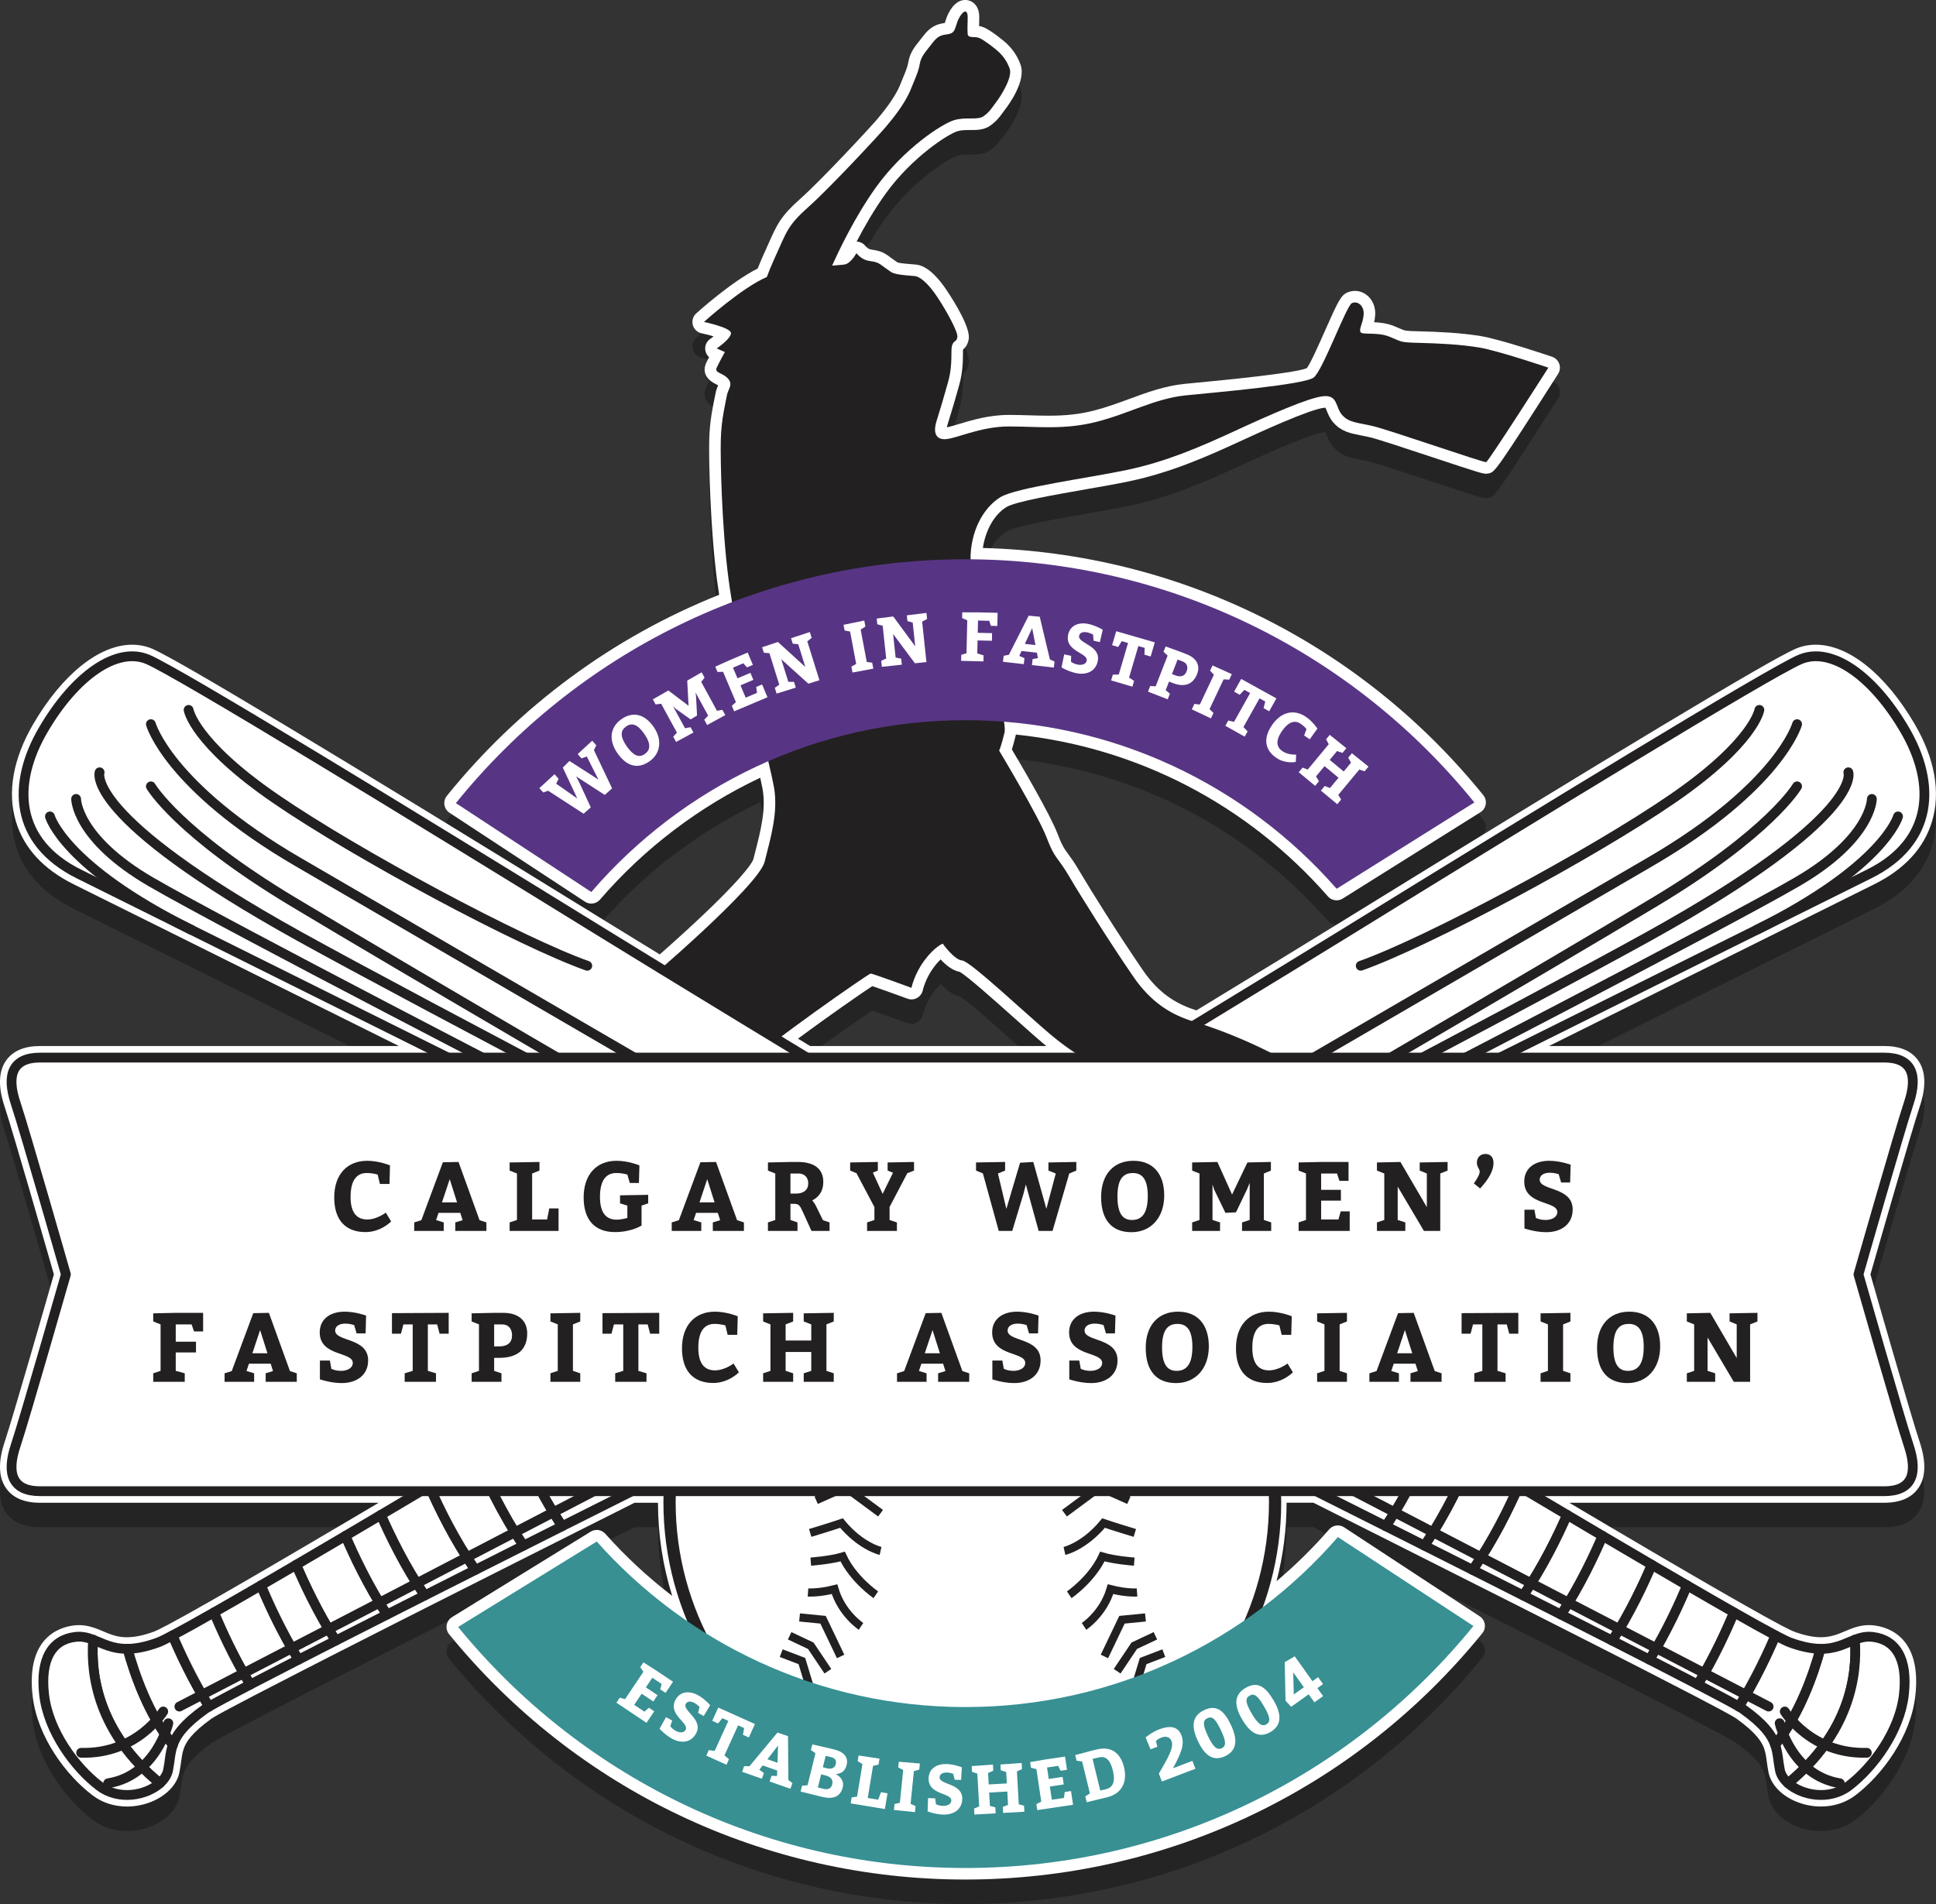 <?xml version="1.0" encoding="utf-8"?>
<!-- Generator: Adobe Illustrator 16.0.0, SVG Export Plug-In . SVG Version: 6.00 Build 0)  -->
<!DOCTYPE svg PUBLIC "-//W3C//DTD SVG 1.1//EN" "http://www.w3.org/Graphics/SVG/1.1/DTD/svg11.dtd">
<svg version="1.1" xmlns="http://www.w3.org/2000/svg" xmlns:xlink="http://www.w3.org/1999/xlink" x="0px" y="0px"
	 width="237.35px" height="233.458px" viewBox="0 0 237.35 233.458" enable-background="new 0 0 237.35 233.458"
	 xml:space="preserve">
<rect x="0" y="0" width="237.35" height="233.458" fill="#333333" stroke="none"/>
<g id="_x3C_Í_xBC__xB2_ã_x3E_">
	<path opacity="0.3" d="M118.354,233.458c-24.628,0-47.696-10.961-63.291-30.073c-0.258-0.317-0.367-0.729-0.299-1.132
		c0.068-0.403,0.306-0.757,0.654-0.971l16.997-10.477c0.23-0.143,0.488-0.211,0.743-0.211c0.394,0,0.782,0.163,1.059,0.475
		c2.479,2.784,5.223,5.333,8.195,7.612c-1.154-3.684-1.739-7.508-1.745-11.422h-2.874l-14.542,7.314l-10.546,5.321l-4.621,2.341
		c-2.238,1.134-4.34,2.203-6.291,3.196c-1.622,0.827-3.139,1.602-4.544,2.322c-2.288,1.172-4.273,2.195-5.923,3.056
		c-2.526,1.314-4.201,2.211-4.981,2.664c-0.172,0.101-0.3,0.176-0.37,0.225c-2.532,1.81-3.171,2.932-3.444,3.708
		c-0.18,0.51-0.251,1.035-0.333,1.643c-0.055,0.408-0.113,0.827-0.202,1.271c-0.171,0.865-0.674,1.692-1.453,2.389
		c-1.257,1.126-3.118,1.798-4.977,1.798c-1.573,0-3.03-0.474-4.213-1.369c-3.252-2.461-6.787-7.185-7.354-12.188
		c-0.813-7.174,3.278-8.439,5.075-8.65c0.21-0.025,0.413-0.036,0.611-0.036c0.908,0,1.673,0.247,2.238,0.463
		c0.241,0.093,0.479,0.193,0.724,0.297c0.881,0.374,1.714,0.728,2.909,0.728c1.028-0.012,2.103-0.242,3.36-0.707
		c0.107-0.04,0.475-0.194,1.58-0.777c1.17-0.618,2.864-1.559,5.035-2.794c1.665-0.948,3.599-2.062,5.755-3.314
		c1.35-0.784,2.79-1.624,4.312-2.516c1.891-1.108,3.91-2.295,6.037-3.55c0,0,4.64-2.744,4.792-2.834H4.914
		c-1.915,0-3.309-0.586-4.143-1.743c-0.955-1.325-1.023-3.245-0.202-5.705c1.046-3.143,5.292-17.951,6.036-20.553
		c-0.745-2.602-4.99-17.41-6.037-20.553c-0.821-2.46-0.753-4.38,0.202-5.705c0.833-1.157,2.228-1.743,4.143-1.743h43.993
		c-10.315-5.136-19.271-9.592-26.087-12.979c0-0.001-12.622-6.274-13.766-6.842c-3.739-1.854-6.13-4.453-7.108-7.724
		c-1.073-3.589-0.333-7.722,2.139-11.95c3.558-6.082,8.085-9.712,12.112-9.712c0.868,0,1.702,0.168,2.479,0.5
		c3.098,1.32,21.96,12.659,56.063,33.702c1.627,1.005,3.699,2.275,6.146,3.772c8.608-7.584,11.278-10.921,11.485-11.702l0.239-0.941
		c0.656-2.561,1.334-5.209,0.868-7.704c-0.068-0.363-0.159-0.803-0.273-1.317c-7.486,3.536-14.249,8.674-19.638,14.937
		c-0.278,0.323-0.674,0.492-1.075,0.492c-0.268,0-0.538-0.075-0.777-0.232l-16.603-10.9c-0.334-0.22-0.561-0.57-0.623-0.966
		c-0.062-0.395,0.046-0.798,0.297-1.109c8.844-10.96,20.367-19.466,33.382-24.653c-0.099-0.627-0.189-1.241-0.265-1.829
		c-0.806-6.188-1.019-14.396-0.95-17.218c0.053-2.167,0.445-4.054,0.656-5.068c0.049-0.237,0.089-0.428,0.113-0.568
		c0.066-0.399,0.209-0.731,0.313-0.974c0.003-0.008,0.007-0.016,0.01-0.023c-0.095-0.062-0.207-0.118-0.329-0.178
		c-1.716-0.851-1.362-2.094-1.13-2.589c0.093-0.2,0.216-0.444,0.344-0.692c-0.265-0.235-0.437-0.566-0.471-0.93
		c-0.048-0.514,0.188-1.013,0.614-1.303c0.137-0.094,0.281-0.201,0.42-0.311c-0.45-0.139-0.979-0.277-1.474-0.38
		c-0.522-0.108-0.939-0.501-1.08-1.016s0.021-1.064,0.417-1.423c0.185-0.167,4.343-3.917,7.537-5.5
		c0.235-0.602,0.476-1.17,0.729-1.726c0.222-0.486,0.413-0.916,0.584-1.304c1.061-2.394,1.499-3.385,3.972-5.583
		c2.534-2.252,8.52-8.691,9.356-9.686c0.586-0.698,2.145-2.553,2.813-4.204l0.364-0.893c0.412-0.999,0.536-1.301,0.66-1.961
		c0.212-1.13,0.715-1.762,1.352-2.561c0.154-0.193,0.326-0.409,0.517-0.66c0.916-1.208,1.817-1.422,2.59-1.528
		c0.002,0,0.004,0,0.006,0c0.013-0.044,0.025-0.089,0.04-0.136c0.118-0.379,0.28-0.897,0.63-1.448c0.196-0.307,0.79-1.24,1.83-1.24
		c0.803,0,1.682,0.615,1.716,1.965c0.007,0.27-0.001,0.597-0.01,0.934c-0.003,0.095-0.005,0.194-0.008,0.292
		c0.19,0.032,0.395,0.085,0.602,0.174c0.819,0.352,2.431,1.621,2.86,2.051c0.521,0.52,1.176,1.277,1.624,2.522
		c0.707,1.964-1.44,4.9-1.878,5.469c-0.138,0.179-0.249,0.332-0.349,0.469c-0.38,0.52-0.68,0.93-1.424,1.488
		c-0.774,0.581-1.703,0.581-2.382,0.581l-0.238,0c-0.504,0-0.994,0.011-1.459,0.147c-1.149,0.335-5.599,3.197-8.809,7.655
		c-1.395,1.937-2.618,4.072-3.561,5.88c0.425,0.008,0.828,0.207,1.092,0.547c0.064,0.079,0.279,0.29,0.47,0.367
		c0.104,0.042,0.263,0.067,0.448,0.096c0.452,0.073,1.072,0.172,1.713,0.621c0.288,0.202,0.475,0.34,0.644,0.465
		c0.189,0.14,0.353,0.261,0.643,0.455c0.259,0.106,1.432,0.198,1.817,0.228c0.201,0.016,0.371,0.029,0.49,0.042
		c1.454,0.162,2.82,1.787,3.711,3.123c1.127,1.69,2.978,4.727,2.71,6.064c-0.131,0.654-0.42,1.009-0.694,1.239
		c-0.003,0.123-0.005,0.376-0.007,0.59c-0.006,0.857-0.016,2.153-0.448,3.71c-0.621,2.238-1.125,3.879-1.45,4.918
		c-0.036,0.117-0.062,0.219-0.077,0.305c0.396-0.074,0.954-0.244,1.463-0.397c1.565-0.474,3.71-1.123,6.137-1.123
		c0.851,0,1.682,0.024,2.507,0.049c0.788,0.023,1.57,0.046,2.361,0.046c2.159,0,3.808-0.184,5.514-0.614
		c1.521-0.385,2.973-0.919,4.375-1.435c2.149-0.792,4.371-1.609,6.79-1.851l1.614-0.157c3.281-0.316,11.913-1.147,13.371-1.77
		c0.427-0.518,1.572-3.106,2.263-4.667c1.589-3.591,1.932-4.258,2.681-4.599c0.304-0.138,0.624-0.208,0.953-0.208
		c0.653,0,1.271,0.272,1.737,0.768c0.532,0.565,0.799,1.342,0.749,2.188c-0.02,0.325-0.07,0.622-0.133,0.886
		c0.699,0.03,1.572,0.122,2.432,0.465c0.327,0.131,0.571,0.238,0.773,0.327c0.609,0.268,0.634,0.279,2.36,0.322
		c2.295,0.058,4.981,0.171,7.504,0.581c2.401,0.389,8.491,2.449,8.749,2.536c0.412,0.14,0.737,0.461,0.882,0.872
		s0.092,0.865-0.142,1.232c-7.623,11.952-7.762,11.992-8.43,12.183c-0.127,0.037-0.271,0.056-0.403,0.056
		c-0.396,0-0.687-0.068-6.609-2.033c-3.114-1.033-6.646-2.204-7.576-2.422c-0.436-0.102-0.822-0.178-1.169-0.246
		c-1.292-0.255-2.409-0.475-3.368-1.578c-0.438-0.503-0.655-1.059-0.814-1.465c-0.044-0.112-0.1-0.253-0.146-0.349
		c-0.016,0-0.105,0.001-0.132,0.003c-1.785,0.166-8.083,3.073-10.454,4.167c-4.061,1.875-8.445,3.793-13.468,4.85
		c-1.504,0.317-3.369,0.643-5.344,0.987c-3.639,0.636-8.62,1.506-9.711,2.169c-1.483,0.903-2.569,2.816-2.897,5.022
		c23.935,0.622,46.227,11.613,61.352,30.309c0.255,0.314,0.363,0.725,0.297,1.125c-0.067,0.399-0.302,0.752-0.646,0.967
		l-16.884,10.586c-0.232,0.146-0.493,0.216-0.752,0.216c-0.397,0-0.79-0.166-1.067-0.483c-9.886-11.289-23.419-18.296-38.249-19.842
		c-0.004,0.019-0.008,0.037-0.012,0.054c-0.192,0.807-0.355,1.377-0.482,1.773c1.144,1.924,4.712,7.997,5.596,10.334
		c0.551,1.458,0.842,1.854,1.323,2.512c0.333,0.454,0.747,1.019,1.323,2.001c1.384,2.36,4.856,7.901,7.78,12.165
		c1.775,2.59,3.759,4.09,6.603,4.981c7.581-4.617,13.659-8.333,17.392-10.636c34.103-21.042,52.966-32.381,56.063-33.702
		c0.777-0.332,1.611-0.5,2.479-0.5c4.026,0,8.555,3.631,12.112,9.712c2.473,4.228,3.213,8.361,2.14,11.95
		c-0.979,3.271-3.369,5.869-7.108,7.724c-2.163,1.073-17.943,8.914-39.853,19.821h41.101c1.914,0,3.308,0.586,4.142,1.743
		c0.955,1.325,1.023,3.244,0.203,5.705c-1.048,3.143-5.293,17.951-6.037,20.553c0.744,2.602,4.989,17.41,6.037,20.553
		c0.82,2.461,0.752,4.38-0.203,5.705c-0.834,1.157-2.228,1.743-4.142,1.743h-38.616l4.791,2.834c2.128,1.255,4.146,2.44,6.038,3.55
		c1.521,0.892,2.96,1.731,4.312,2.516c2.156,1.253,4.089,2.366,5.754,3.314c2.162,1.23,3.856,2.17,5.036,2.794
		c1.066,0.563,1.446,0.729,1.578,0.776c1.258,0.466,2.333,0.696,3.288,0.708c0.001,0,0.001,0,0.002,0c1.267,0,2.1-0.354,2.981-0.728
		c0.243-0.104,0.481-0.204,0.72-0.296c0.566-0.217,1.331-0.464,2.24-0.464c0.197,0,0.401,0.011,0.611,0.036
		c1.796,0.211,5.887,1.477,5.074,8.65c-0.566,5.003-4.101,9.726-7.353,12.188c-1.184,0.896-2.641,1.369-4.214,1.369
		c-1.858,0-3.719-0.672-4.978-1.799c-0.777-0.694-1.28-1.521-1.453-2.39c-0.089-0.442-0.146-0.86-0.201-1.267
		c-0.082-0.609-0.153-1.136-0.333-1.645c-0.273-0.777-0.913-1.901-3.45-3.713c-0.069-0.049-0.194-0.123-0.361-0.219
		c-0.782-0.455-2.458-1.352-4.982-2.666c-1.65-0.86-3.637-1.884-5.924-3.056c-1.406-0.721-2.922-1.495-4.545-2.322
		c-1.95-0.993-4.053-2.063-6.289-3.195l-4.623-2.342l-16.851-8.496l-8.236-4.14h-3.287c-0.005,3.269-0.418,6.489-1.232,9.621
		c2.324-1.964,4.482-4.088,6.444-6.347c0.278-0.32,0.673-0.487,1.071-0.487c0.268,0,0.538,0.075,0.776,0.232l16.615,10.906
		c0.336,0.22,0.562,0.571,0.623,0.968c0.062,0.396-0.048,0.8-0.301,1.11C166.142,222.454,143.04,233.458,118.354,233.458z
		 M128.276,131.258c-0.12-0.099-0.24-0.198-0.359-0.299c-0.995-0.838-2.316-2.019-3.716-3.268c-2.26-2.018-5.643-5.039-6.554-5.531
		c-0.863-0.151-1.685-0.823-2.331-1.523c-0.244,0.236-0.533,0.556-0.848,0.979c-1.028,1.388-1.33,2.78-1.333,2.794
		c-0.085,0.403-0.342,0.753-0.702,0.952c-0.214,0.119-0.453,0.18-0.692,0.18c-0.164,0-0.327-0.028-0.484-0.086
		c-1.634-0.602-3.449-1.255-4.314-1.545c-1.355,0.887-5.444,3.725-9.113,6.442l1.487,0.904H128.276z"/>
	<path fill="#FFFFFF" d="M118.354,230.458c-24.628,0-47.696-10.961-63.291-30.073c-0.258-0.317-0.367-0.729-0.299-1.132
		c0.068-0.403,0.306-0.757,0.654-0.971l16.997-10.477c0.23-0.143,0.488-0.211,0.743-0.211c0.394,0,0.782,0.163,1.059,0.475
		c2.479,2.784,5.223,5.333,8.195,7.612c-1.154-3.684-1.739-7.508-1.745-11.422h-2.874l-14.542,7.314l-10.546,5.321l-4.621,2.341
		c-2.238,1.134-4.34,2.203-6.291,3.196c-1.622,0.827-3.139,1.602-4.544,2.322c-2.288,1.172-4.273,2.195-5.923,3.056
		c-2.526,1.314-4.201,2.211-4.981,2.664c-0.172,0.101-0.3,0.176-0.37,0.225c-2.532,1.81-3.171,2.932-3.444,3.708
		c-0.18,0.51-0.251,1.035-0.333,1.643c-0.055,0.408-0.113,0.827-0.202,1.271c-0.171,0.865-0.674,1.692-1.453,2.389
		c-1.257,1.126-3.118,1.798-4.977,1.798c-1.573,0-3.03-0.474-4.213-1.369c-3.252-2.461-6.787-7.185-7.354-12.188
		c-0.813-7.174,3.278-8.439,5.075-8.65c0.21-0.025,0.413-0.036,0.611-0.036c0.908,0,1.673,0.247,2.238,0.463
		c0.241,0.093,0.479,0.193,0.724,0.297c0.881,0.374,1.714,0.728,2.909,0.728c1.028-0.012,2.103-0.242,3.36-0.707
		c0.107-0.04,0.475-0.194,1.58-0.777c1.17-0.618,2.864-1.559,5.035-2.794c1.665-0.948,3.599-2.062,5.755-3.314
		c1.35-0.784,2.79-1.624,4.312-2.516c1.891-1.108,3.91-2.295,6.037-3.55c0,0,4.64-2.744,4.792-2.834H4.914
		c-1.915,0-3.309-0.586-4.143-1.743c-0.955-1.325-1.023-3.245-0.202-5.705c1.046-3.143,5.292-17.951,6.036-20.553
		c-0.745-2.602-4.99-17.41-6.037-20.553c-0.821-2.46-0.753-4.38,0.202-5.705c0.833-1.157,2.228-1.743,4.143-1.743h43.993
		c-10.315-5.136-19.271-9.592-26.087-12.979c0-0.001-12.622-6.274-13.766-6.842c-3.739-1.854-6.13-4.453-7.108-7.724
		c-1.073-3.589-0.333-7.722,2.139-11.95c3.558-6.082,8.085-9.712,12.112-9.712c0.868,0,1.702,0.168,2.479,0.5
		c3.098,1.32,21.96,12.659,56.063,33.702c1.627,1.005,3.699,2.275,6.146,3.772c8.608-7.584,11.278-10.921,11.485-11.702l0.239-0.941
		c0.656-2.561,1.334-5.209,0.868-7.704c-0.068-0.363-0.159-0.804-0.273-1.317c-7.486,3.536-14.249,8.674-19.638,14.937
		c-0.278,0.323-0.674,0.492-1.075,0.492c-0.268,0-0.538-0.075-0.777-0.232l-16.603-10.9c-0.334-0.22-0.561-0.57-0.623-0.966
		c-0.062-0.395,0.046-0.798,0.297-1.109c8.844-10.96,20.367-19.466,33.382-24.653c-0.099-0.627-0.189-1.241-0.265-1.829
		c-0.806-6.188-1.019-14.396-0.95-17.218c0.053-2.167,0.445-4.054,0.656-5.068c0.049-0.237,0.089-0.428,0.113-0.568
		c0.066-0.399,0.209-0.731,0.313-0.974c0.003-0.008,0.007-0.016,0.01-0.023c-0.095-0.062-0.207-0.118-0.329-0.178
		c-1.716-0.851-1.362-2.094-1.13-2.589c0.093-0.2,0.216-0.444,0.344-0.692c-0.265-0.235-0.437-0.566-0.471-0.93
		c-0.048-0.514,0.188-1.013,0.614-1.303c0.137-0.094,0.281-0.201,0.42-0.311c-0.45-0.139-0.979-0.277-1.474-0.38
		c-0.522-0.108-0.939-0.501-1.08-1.016s0.021-1.064,0.417-1.423c0.185-0.167,4.343-3.917,7.537-5.5
		c0.235-0.602,0.476-1.17,0.729-1.726c0.222-0.486,0.413-0.916,0.584-1.304c1.061-2.394,1.499-3.385,3.972-5.583
		c2.534-2.252,8.52-8.691,9.356-9.686c0.586-0.698,2.145-2.553,2.813-4.204l0.364-0.893c0.412-0.999,0.536-1.301,0.66-1.961
		c0.212-1.13,0.715-1.762,1.352-2.561c0.154-0.193,0.326-0.409,0.517-0.66c0.916-1.208,1.817-1.422,2.59-1.528
		c0.002,0,0.004,0,0.006,0c0.013-0.044,0.025-0.089,0.04-0.136c0.118-0.379,0.28-0.897,0.63-1.448c0.196-0.307,0.79-1.24,1.83-1.24
		c0.803,0,1.682,0.615,1.716,1.965c0.007,0.27-0.001,0.597-0.01,0.934c-0.003,0.095-0.005,0.194-0.008,0.292
		c0.19,0.032,0.395,0.085,0.602,0.174c0.819,0.352,2.431,1.621,2.86,2.051c0.521,0.52,1.176,1.277,1.624,2.522
		c0.707,1.964-1.44,4.9-1.878,5.469c-0.138,0.179-0.249,0.332-0.349,0.469c-0.38,0.52-0.68,0.93-1.424,1.488
		c-0.774,0.581-1.703,0.581-2.382,0.581l-0.238,0c-0.504,0-0.994,0.011-1.459,0.147c-1.149,0.335-5.599,3.197-8.809,7.655
		c-1.395,1.937-2.618,4.072-3.561,5.88c0.425,0.008,0.828,0.207,1.092,0.547c0.064,0.079,0.279,0.29,0.47,0.367
		c0.104,0.042,0.263,0.067,0.448,0.096c0.452,0.073,1.072,0.172,1.713,0.621c0.288,0.202,0.475,0.34,0.644,0.465
		c0.189,0.14,0.353,0.261,0.643,0.455c0.259,0.106,1.432,0.198,1.817,0.228c0.201,0.016,0.371,0.029,0.49,0.042
		c1.454,0.162,2.82,1.787,3.711,3.123c1.127,1.69,2.978,4.727,2.71,6.064c-0.131,0.654-0.42,1.009-0.694,1.239
		c-0.003,0.123-0.005,0.376-0.007,0.59c-0.006,0.857-0.016,2.153-0.448,3.71c-0.621,2.238-1.125,3.879-1.45,4.918
		c-0.036,0.117-0.062,0.219-0.077,0.305c0.396-0.074,0.954-0.244,1.463-0.397c1.565-0.474,3.71-1.123,6.137-1.123
		c0.851,0,1.682,0.024,2.507,0.049c0.788,0.023,1.57,0.046,2.361,0.046c2.159,0,3.808-0.184,5.514-0.614
		c1.521-0.385,2.973-0.919,4.375-1.435c2.149-0.792,4.371-1.609,6.79-1.851l1.614-0.157c3.281-0.316,11.913-1.147,13.371-1.77
		c0.427-0.518,1.572-3.106,2.263-4.667c1.589-3.591,1.932-4.258,2.681-4.599c0.304-0.138,0.624-0.208,0.953-0.208
		c0.653,0,1.271,0.272,1.737,0.768c0.532,0.565,0.799,1.342,0.749,2.188c-0.02,0.325-0.07,0.622-0.133,0.886
		c0.699,0.03,1.572,0.122,2.432,0.465c0.327,0.131,0.571,0.238,0.773,0.327c0.609,0.268,0.634,0.279,2.36,0.322
		c2.295,0.058,4.981,0.171,7.504,0.581c2.401,0.389,8.491,2.449,8.749,2.536c0.412,0.14,0.737,0.461,0.882,0.872
		s0.092,0.865-0.142,1.232c-7.623,11.952-7.762,11.992-8.43,12.183c-0.127,0.037-0.271,0.056-0.403,0.056
		c-0.396,0-0.687-0.068-6.609-2.033c-3.114-1.033-6.646-2.204-7.576-2.422c-0.436-0.102-0.822-0.178-1.169-0.246
		c-1.292-0.255-2.409-0.475-3.368-1.578c-0.438-0.503-0.655-1.059-0.814-1.465c-0.044-0.112-0.1-0.253-0.146-0.349
		c-0.016,0-0.105,0.001-0.132,0.003c-1.785,0.166-8.083,3.073-10.454,4.167c-4.061,1.875-8.445,3.793-13.468,4.85
		c-1.504,0.317-3.369,0.643-5.344,0.987c-3.639,0.636-8.62,1.506-9.711,2.169c-1.483,0.903-2.569,2.816-2.897,5.022
		c23.935,0.622,46.227,11.613,61.352,30.308c0.255,0.315,0.363,0.725,0.297,1.125c-0.067,0.4-0.302,0.752-0.646,0.967
		l-16.884,10.586c-0.232,0.146-0.493,0.216-0.752,0.216c-0.397,0-0.79-0.166-1.067-0.483c-9.886-11.29-23.419-18.296-38.249-19.842
		c-0.004,0.019-0.008,0.037-0.012,0.054c-0.192,0.807-0.355,1.377-0.482,1.773c1.144,1.924,4.712,7.997,5.596,10.334
		c0.551,1.458,0.842,1.854,1.323,2.512c0.333,0.454,0.747,1.019,1.323,2.001c1.384,2.36,4.856,7.901,7.78,12.165
		c1.775,2.59,3.759,4.09,6.603,4.981c7.581-4.617,13.659-8.333,17.392-10.636c34.103-21.042,52.966-32.381,56.063-33.702
		c0.777-0.332,1.611-0.5,2.479-0.5c4.026,0,8.555,3.631,12.112,9.712c2.473,4.228,3.213,8.36,2.14,11.95
		c-0.979,3.271-3.369,5.869-7.108,7.724c-2.163,1.073-17.943,8.914-39.853,19.821h41.101c1.914,0,3.308,0.586,4.142,1.743
		c0.955,1.325,1.023,3.244,0.203,5.705c-1.048,3.143-5.293,17.951-6.037,20.553c0.744,2.602,4.989,17.41,6.037,20.553
		c0.82,2.461,0.752,4.38-0.203,5.705c-0.834,1.157-2.228,1.743-4.142,1.743h-38.616l4.791,2.834c2.128,1.255,4.146,2.44,6.038,3.55
		c1.521,0.892,2.96,1.731,4.312,2.516c2.156,1.253,4.089,2.366,5.754,3.314c2.162,1.23,3.856,2.17,5.036,2.794
		c1.066,0.563,1.446,0.729,1.578,0.776c1.258,0.466,2.333,0.696,3.288,0.708c0.001,0,0.001,0,0.002,0c1.267,0,2.1-0.354,2.981-0.728
		c0.243-0.104,0.481-0.204,0.72-0.296c0.566-0.217,1.331-0.464,2.24-0.464c0.197,0,0.401,0.011,0.611,0.036
		c1.796,0.211,5.887,1.477,5.074,8.65c-0.566,5.003-4.101,9.726-7.353,12.188c-1.184,0.896-2.641,1.369-4.214,1.369
		c-1.858,0-3.719-0.672-4.978-1.799c-0.777-0.694-1.28-1.521-1.453-2.39c-0.089-0.442-0.146-0.86-0.201-1.267
		c-0.082-0.609-0.153-1.136-0.333-1.645c-0.273-0.777-0.913-1.901-3.45-3.713c-0.069-0.049-0.194-0.123-0.361-0.219
		c-0.782-0.455-2.458-1.352-4.982-2.666c-1.65-0.86-3.637-1.884-5.924-3.056c-1.406-0.721-2.922-1.495-4.545-2.322
		c-1.95-0.993-4.053-2.063-6.289-3.195l-4.623-2.342l-16.851-8.496l-8.236-4.14h-3.287c-0.005,3.269-0.418,6.489-1.232,9.621
		c2.324-1.964,4.482-4.088,6.444-6.347c0.278-0.32,0.673-0.487,1.071-0.487c0.268,0,0.538,0.075,0.776,0.232l16.615,10.906
		c0.336,0.22,0.562,0.571,0.623,0.968c0.062,0.396-0.048,0.8-0.301,1.11C166.142,219.454,143.04,230.458,118.354,230.458z
		 M128.276,128.258c-0.12-0.099-0.24-0.198-0.359-0.299c-0.995-0.838-2.316-2.019-3.716-3.268c-2.26-2.018-5.643-5.039-6.554-5.531
		c-0.863-0.151-1.685-0.823-2.331-1.523c-0.244,0.236-0.533,0.556-0.848,0.979c-1.028,1.388-1.33,2.78-1.333,2.794
		c-0.085,0.403-0.342,0.753-0.702,0.952c-0.214,0.119-0.453,0.18-0.692,0.18c-0.164,0-0.327-0.028-0.484-0.086
		c-1.634-0.602-3.449-1.255-4.314-1.545c-1.355,0.887-5.444,3.725-9.113,6.442l1.487,0.904H128.276z"/>
</g>
<g id="_x3C_Í_xBC__xB2_ã_x3E__copy">
	
		<path fill="#FFFFFF" stroke="#232021" stroke-width="1.2" stroke-linecap="round" stroke-linejoin="round" stroke-miterlimit="10" d="
		M42.355,188.315c1,2.344,2.766,6.104,5.088,9.658c-2.238,1.134-4.342,2.203-6.293,3.197c-2.207-3.464-3.883-7.063-4.836-9.304
		C38.207,190.757,40.226,189.571,42.355,188.315z"/>
	
		<path fill="#FFFFFF" stroke="#232021" stroke-width="1.2" stroke-linecap="round" stroke-linejoin="round" stroke-miterlimit="10" d="
		M52.642,182.221c1.156,2.645,3.111,6.664,5.643,10.27c-2.152,1.086-4.227,2.134-6.219,3.141c-2.4-3.504-4.256-7.333-5.371-9.883
		C48.611,184.615,50.597,183.437,52.642,182.221z"/>
	
		<path fill="#FFFFFF" stroke="#232021" stroke-width="1.2" stroke-linecap="round" stroke-linejoin="round" stroke-miterlimit="10" d="
		M58.474,178.75c1.023,2.441,3.023,6.799,5.723,10.762c-2.025,1.021-4,2.015-5.912,2.979c-2.531-3.605-4.486-7.625-5.643-10.27
		C54.537,181.094,56.482,179.936,58.474,178.75z"/>
	
		<path fill="#FFFFFF" stroke="#232021" stroke-width="1.2" stroke-linecap="round" stroke-linejoin="round" stroke-miterlimit="10" d="
		M164.821,114.458c23.5-14.5,52.063-31.979,55.875-33.604s8.938,2,12.813,8.625s3.563,13.75-4.375,17.688
		c-5.584,2.77-101.936,50.65-160.214,79.967c-2.855-4.238-4.912-8.893-5.83-11.14C100.453,153.677,150.288,123.425,164.821,114.458z
		"/>
	
		<path fill="#FFFFFF" stroke="#232021" stroke-width="1.2" stroke-linecap="round" stroke-linejoin="round" stroke-miterlimit="10" d="
		M63.089,175.995c0.918,2.247,2.975,6.901,5.83,11.14c-1.605,0.808-3.178,1.599-4.723,2.377c-2.699-3.963-4.699-8.32-5.723-10.762
		C59.988,177.846,61.529,176.927,63.089,175.995z"/>
	
		<path fill="#FFFFFF" stroke="#232021" stroke-width="1.2" stroke-linecap="round" stroke-linejoin="round" stroke-miterlimit="10" d="
		M46.695,185.749c1.115,2.55,2.971,6.379,5.371,9.883c-1.598,0.809-3.141,1.59-4.623,2.342c-2.322-3.554-4.088-7.314-5.088-9.658
		C43.757,187.488,45.203,186.632,46.695,185.749z"/>
	
		<path fill="#FFFFFF" stroke="#232021" stroke-width="1.2" stroke-linecap="round" stroke-linejoin="round" stroke-miterlimit="10" d="
		M11.417,201.052c1.166,0.448,2.334,1.14,4.229,1.117c0.846,3.103,2.549,8.005,5.549,11.768c-0.359,1.019-0.361,1.978-0.588,3.105
		c-0.117,0.593-0.484,1.144-1.008,1.611C12.021,212.459,11.097,205.353,11.417,201.052z"/>
	
		<path fill="#FFFFFF" stroke="#232021" stroke-width="1.2" stroke-linecap="round" stroke-linejoin="round" stroke-miterlimit="10" d="
		M19.408,201.375c0.307-0.113,0.908-0.409,1.75-0.854c0.898,2.113,2.445,5.444,4.475,8.729c-0.221,0.128-0.385,0.229-0.475,0.292
		c-2.561,1.829-3.527,3.156-3.963,4.395c-3-3.763-4.703-8.665-5.549-11.768C16.656,202.158,17.873,201.942,19.408,201.375z"/>
	
		<path fill="#FFFFFF" stroke="#232021" stroke-width="1.2" stroke-linecap="round" stroke-linejoin="round" stroke-miterlimit="10" d="
		M9.24,200.708c0.82-0.097,1.498,0.084,2.178,0.344c-0.32,4.301,0.604,11.407,8.182,17.602c-1.684,1.507-5.039,2.136-7.391,0.355
		c-3.084-2.334-6.301-6.8-6.801-11.217S6.406,201.042,9.24,200.708z"/>
	
		<path fill="#FFFFFF" stroke="#232021" stroke-width="1.2" stroke-linecap="round" stroke-linejoin="round" stroke-miterlimit="10" d="
		M31.998,194.385c0.842,2.027,2.439,5.578,4.605,9.108c-2.291,1.174-4.279,2.199-5.932,3.061c-2.088-3.456-3.627-6.888-4.439-8.849
		C27.9,196.756,29.837,195.64,31.998,194.385z"/>
	
		<path fill="#FFFFFF" stroke="#232021" stroke-width="1.2" stroke-linecap="round" stroke-linejoin="round" stroke-miterlimit="10" d="
		M26.232,197.706c0.813,1.961,2.352,5.393,4.439,8.849c-2.494,1.298-4.217,2.218-5.039,2.696c-2.029-3.285-3.576-6.616-4.475-8.729
		C22.359,199.886,24.072,198.935,26.232,197.706z"/>
	
		<path fill="#FFFFFF" stroke="#232021" stroke-width="1.2" stroke-linecap="round" stroke-linejoin="round" stroke-miterlimit="10" d="
		M36.314,191.867c0.953,2.24,2.629,5.84,4.836,9.304c-1.623,0.827-3.141,1.603-4.547,2.323c-2.166-3.53-3.764-7.081-4.605-9.108
		C33.349,193.6,34.791,192.759,36.314,191.867z"/>
	<path fill="none" stroke="#232021" stroke-width="1.2" stroke-linecap="round" stroke-linejoin="round" stroke-miterlimit="10" d="
		M229.487,97.959c0,0,0.001,4.833-9.166,10.167c-9.167,5.332-50.834,26.832-50.834,26.832"/>
	<path fill="none" stroke="#232021" stroke-width="1.2" stroke-linecap="round" stroke-linejoin="round" stroke-miterlimit="10" d="
		M226.604,94.693c0,0,2.029,5.412-24.45,20.1C173.482,130.696,21.992,209.25,21.992,209.25"/>
	<path fill="none" stroke="#232021" stroke-width="1.2" stroke-linecap="round" stroke-linejoin="round" stroke-miterlimit="10" d="
		M220.321,96.417c0,0-3.25,5.625-17.375,14.125s-47,27.624-47,27.624"/>
	<path fill="none" stroke="#232021" stroke-width="1.2" stroke-linecap="round" stroke-linejoin="round" stroke-miterlimit="10" d="
		M220.321,88.792c0,0-2.125,7.625-18,16.875c-15.875,9.25-60.375,35.124-60.375,35.124"/>
	<path fill="none" stroke="#232021" stroke-width="1.2" stroke-linecap="round" stroke-linejoin="round" stroke-miterlimit="10" d="
		M215.696,87.042c0,0-0.625,4-10.625,10.875c-10,6.875-30.125,17.625-38.25,20.5"/>
	<path fill="none" stroke="#232021" stroke-width="1.2" stroke-linecap="round" stroke-linejoin="round" stroke-miterlimit="10" d="
		M20.011,209.853c0,0-3.188,5.251-10.063,5.063"/>
	<path fill="none" stroke="#232021" stroke-width="1.2" stroke-linecap="round" stroke-linejoin="round" stroke-miterlimit="10" d="
		M20.638,211.292c0,0-1.502,6.412-7.377,7.362"/>
	<path fill="none" stroke="#232021" stroke-width="1.2" stroke-linecap="round" stroke-linejoin="round" stroke-miterlimit="10" d="
		M232.696,100.105c0,0-1.664,6.111-17.33,13.904"/>
	<path fill="#232021" d="M181.309,42.604c-2.313-0.375-4.813-0.5-7.313-0.563s-2.063-0.125-3.625-0.75s-3.313-0.188-3.563-0.563
		s0.313-1.125,0.375-2.188s-0.75-1.688-1.438-1.375s-3.563,8.25-4.688,9.125s-11.938,1.813-15.688,2.188s-7,2.25-10.959,3.25
		s-7.166,0.563-10.729,0.563s-6.563,1.563-7.875,1.563s-1.313-1.188-1-2.188s0.813-2.625,1.438-4.875s0.25-3.875,0.5-4.5
		s0.5-0.313,0.625-0.938s-1.375-3.313-2.5-5s-2.125-2.438-2.688-2.5s-2.375-0.125-2.938-0.5s-0.688-0.5-1.313-0.938
		s-1.25-0.313-1.875-0.563s-1.063-0.813-1.063-0.813s-0.625,1.188-1.375,1.375c-0.205,0.051-0.796,0.094-1.598,0.154
		c0.767-1.722,2.782-6.004,5.41-9.654c3.375-4.688,8.063-7.75,9.563-8.188s2.875,0.063,3.625-0.5s0.875-0.875,1.5-1.688
		s2.042-3.083,1.667-4.125s-0.917-1.625-1.292-2s-1.834-1.5-2.417-1.75s-1.385,0.083-1.442-0.5s0.016-1.542,0-2.167
		s-0.349-0.917-0.933,0c-0.583,0.917-0.458,1.791-1.083,2.083s-1.333-0.083-2.25,1.125s-1.417,1.625-1.604,2.625
		s-0.396,1.375-1.104,3.125c-0.709,1.75-2.167,3.542-3.042,4.583s-6.875,7.5-9.5,9.833s-2.667,3.042-4.208,6.417
		c-0.346,0.756-0.643,1.49-0.9,2.181c-0.005,0.002-0.012,0.004-0.017,0.006c-3.063,1.313-7.688,5.5-7.688,5.5
		s3.313,0.688,3.313,1.375s-1.75,1.875-1.75,1.875l1,0.438c0,0-0.688,1.25-1,1.917s0.688,0.583,1.375,1.333s0,1.313-0.125,2.063
		s-0.688,2.875-0.75,5.438s0.125,10.75,0.938,17s3.056,15.31,3.056,15.31s1.921,7.063,2.506,10.19s-0.375,6.25-1.125,9.25
		s-14.75,14.875-14.75,14.875s9.417,13.083,12.167,10.333s15.333-11.499,15.583-11.499s5,1.75,5,1.75s0.333-1.668,1.583-3.354
		c1.25-1.688,2.25-2.064,2.25-2.064s1.417,2,2.383,2.064c0.966,0.063,7.701,6.436,10.867,9.103s5.834,3.916,8.084,4.833
		s3.75,0.833,5.034,0.75s27.674,8.688,25.937,6.889l0.682-1.845c0,0-0.938-0.625-6.563-4.688s-12.563-6.625-15.5-7.5
		s-5.375-2.375-7.59-5.606c-2.893-4.219-6.417-9.832-7.834-12.25c-1.417-2.416-1.75-2.083-2.75-4.729
		c-1-2.646-5.833-10.688-5.833-10.688s0.25-0.5,0.667-2.25s-4.334-18.417-4.167-21.75s1.75-5.917,3.667-7.083
		s10.75-2.333,15.5-3.333s8.833-2.75,13.166-4.75s9.125-4.125,10.917-4.292s1.458,1.333,2.292,2.292s1.833,0.916,3.791,1.375
		s13.584,4.5,13.875,4.417s7.625-11.583,7.625-11.583S183.622,42.979,181.309,42.604z"/>
	<circle fill="#FFFFFF" stroke="#232021" stroke-width="1.5" stroke-miterlimit="10" cx="119.204" cy="184.204" r="37.12"/>
	<path fill="none" stroke="#232021" stroke-miterlimit="10" d="M107.955,190.167c0,0-2.416-0.542-4.791-3.417
		c-1.209,0.417-3.834,1.209-3.834,1.209"/>
	<path fill="none" stroke="#232021" stroke-miterlimit="10" d="M107.372,195.542c0,0-2.75-1.875-4.063-4.688
		c-1.438,0.438-3.909,0.625-3.909,0.625"/>
	<path fill="none" stroke="#232021" stroke-miterlimit="10" d="M105.559,199.417c0,0-2.375-1.563-3.25-4.563
		c-1.938,0.5-3.25,0.404-3.25,0.404"/>
	<polyline fill="none" stroke="#232021" stroke-miterlimit="10" points="103.059,203.104 100.906,198.604 98.025,198.321 	"/>
	<polyline fill="none" stroke="#232021" stroke-miterlimit="10" points="101.497,204.917 99.4,201.792 96.809,200.571 	"/>
	<polyline fill="none" stroke="#232021" stroke-miterlimit="10" points="99.33,207.042 98.309,203.667 95.775,202.7 	"/>
	<polyline fill="none" stroke="#232021" stroke-miterlimit="10" points="107.955,185.542 103.642,182.354 100.059,183.948 	"/>
	<path fill="none" stroke="#232021" stroke-miterlimit="10" d="M130.502,190.167c0,0,2.417-0.542,4.792-3.417
		c1.208,0.417,3.833,1.209,3.833,1.209"/>
	<path fill="none" stroke="#232021" stroke-miterlimit="10" d="M131.086,195.542c0,0,2.75-1.875,4.063-4.688
		c1.438,0.438,3.908,0.625,3.908,0.625"/>
	<path fill="none" stroke="#232021" stroke-miterlimit="10" d="M132.899,199.417c0,0,2.375-1.563,3.25-4.563
		c1.938,0.5,3.25,0.404,3.25,0.404"/>
	<polyline fill="none" stroke="#232021" stroke-miterlimit="10" points="135.399,203.104 137.552,198.604 140.432,198.321 	"/>
	<polyline fill="none" stroke="#232021" stroke-miterlimit="10" points="136.961,204.917 139.057,201.792 141.649,200.571 	"/>
	<polyline fill="none" stroke="#232021" stroke-miterlimit="10" points="139.127,207.042 140.149,203.667 142.682,202.7 	"/>
	<polyline fill="none" stroke="#232021" stroke-miterlimit="10" points="130.502,185.542 134.815,182.354 138.399,183.948 	"/>
	<path fill="#573584" d="M72.494,109.373c11.095-12.892,27.518-21.066,45.859-21.066c18.153,0,34.428,8.007,45.517,20.67
		l16.884-10.585c-14.71-18.182-37.191-29.817-62.399-29.817c-25.245,0-47.755,11.67-62.463,29.898L72.494,109.373z"/>
	<path fill="#389093" d="M164.023,188.464c-11.092,12.764-27.432,20.845-45.67,20.845c-17.977,0-34.113-7.849-45.194-20.297
		l-16.997,10.477c14.713,18.032,37.104,29.553,62.192,29.553c25.142,0,47.573-11.571,62.284-29.671L164.023,188.464z"/>
	
		<path fill="#FFFFFF" stroke="#232021" stroke-width="1.2" stroke-linecap="round" stroke-linejoin="round" stroke-miterlimit="10" d="
		M196.466,188.315c-1.001,2.344-2.766,6.104-5.088,9.658c2.237,1.134,4.341,2.203,6.292,3.197c2.208-3.464,3.884-7.063,4.837-9.304
		C200.614,190.757,198.595,189.571,196.466,188.315z"/>
	
		<path fill="#FFFFFF" stroke="#232021" stroke-width="1.2" stroke-linecap="round" stroke-linejoin="round" stroke-miterlimit="10" d="
		M186.179,182.221c-1.157,2.645-3.112,6.664-5.644,10.27c2.153,1.086,4.228,2.134,6.219,3.141c2.4-3.504,4.256-7.333,5.371-9.883
		C190.21,184.615,188.224,183.437,186.179,182.221z"/>
	
		<path fill="#FFFFFF" stroke="#232021" stroke-width="1.2" stroke-linecap="round" stroke-linejoin="round" stroke-miterlimit="10" d="
		M180.347,178.75c-1.024,2.441-3.024,6.799-5.724,10.762c2.026,1.021,4,2.015,5.912,2.979c2.531-3.605,4.486-7.625,5.644-10.27
		C184.284,181.094,182.338,179.936,180.347,178.75z"/>
	
		<path fill="#FFFFFF" stroke="#232021" stroke-width="1.2" stroke-linecap="round" stroke-linejoin="round" stroke-miterlimit="10" d="
		M73.997,114.458c-23.5-14.5-52.063-31.979-55.875-33.604s-8.938,2-12.813,8.625s-3.563,13.75,4.375,17.688
		c5.583,2.77,101.936,50.65,160.218,79.967c2.854-4.238,4.911-8.893,5.829-11.14C138.368,153.677,88.529,123.425,73.997,114.458z"/>
	
		<path fill="#FFFFFF" stroke="#232021" stroke-width="1.2" stroke-linecap="round" stroke-linejoin="round" stroke-miterlimit="10" d="
		M175.731,175.995c-0.918,2.247-2.975,6.901-5.829,11.14c1.604,0.808,3.178,1.599,4.722,2.377c2.699-3.963,4.699-8.32,5.724-10.762
		C178.833,177.846,177.292,176.927,175.731,175.995z"/>
	
		<path fill="#FFFFFF" stroke="#232021" stroke-width="1.2" stroke-linecap="round" stroke-linejoin="round" stroke-miterlimit="10" d="
		M192.125,185.749c-1.115,2.55-2.971,6.379-5.371,9.883c1.598,0.809,3.141,1.59,4.624,2.342c2.322-3.554,4.087-7.314,5.088-9.658
		C195.064,187.488,193.618,186.632,192.125,185.749z"/>
	
		<path fill="#FFFFFF" stroke="#232021" stroke-width="1.2" stroke-linecap="round" stroke-linejoin="round" stroke-miterlimit="10" d="
		M227.404,201.052c-1.166,0.448-2.335,1.14-4.229,1.117c-0.846,3.103-2.549,8.005-5.549,11.768c0.359,1.019,0.361,1.978,0.587,3.105
		c0.118,0.593,0.485,1.144,1.009,1.611C226.8,212.459,227.724,205.353,227.404,201.052z"/>
	
		<path fill="#FFFFFF" stroke="#232021" stroke-width="1.2" stroke-linecap="round" stroke-linejoin="round" stroke-miterlimit="10" d="
		M219.414,201.375c-0.308-0.113-0.908-0.409-1.75-0.854c-0.899,2.113-2.445,5.444-4.475,8.729c0.221,0.128,0.385,0.229,0.474,0.292
		c2.562,1.829,3.527,3.156,3.964,4.395c3-3.763,4.703-8.665,5.549-11.768C222.165,202.158,220.948,201.942,219.414,201.375z"/>
	
		<path fill="#FFFFFF" stroke="#232021" stroke-width="1.2" stroke-linecap="round" stroke-linejoin="round" stroke-miterlimit="10" d="
		M229.581,200.708c-0.82-0.097-1.498,0.084-2.177,0.344c0.32,4.301-0.604,11.407-8.182,17.602c1.684,1.507,5.038,2.136,7.391,0.355
		c3.083-2.334,6.3-6.8,6.8-11.217S232.415,201.042,229.581,200.708z"/>
	
		<path fill="#FFFFFF" stroke="#232021" stroke-width="1.2" stroke-linecap="round" stroke-linejoin="round" stroke-miterlimit="10" d="
		M206.824,194.385c-0.842,2.027-2.439,5.578-4.605,9.108c2.29,1.174,4.279,2.199,5.932,3.061c2.088-3.456,3.627-6.888,4.438-8.849
		C210.92,196.756,208.984,195.64,206.824,194.385z"/>
	
		<path fill="#FFFFFF" stroke="#232021" stroke-width="1.2" stroke-linecap="round" stroke-linejoin="round" stroke-miterlimit="10" d="
		M212.588,197.706c-0.812,1.961-2.351,5.393-4.438,8.849c2.493,1.298,4.216,2.218,5.039,2.696c2.029-3.285,3.575-6.616,4.475-8.729
		C216.462,199.886,214.749,198.935,212.588,197.706z"/>
	
		<path fill="#FFFFFF" stroke="#232021" stroke-width="1.2" stroke-linecap="round" stroke-linejoin="round" stroke-miterlimit="10" d="
		M202.507,191.867c-0.953,2.24-2.629,5.84-4.837,9.304c1.624,0.827,3.141,1.603,4.548,2.323c2.166-3.53,3.764-7.081,4.605-9.108
		C205.471,193.6,204.031,192.759,202.507,191.867z"/>
	<path fill="none" stroke="#232021" stroke-width="1.2" stroke-linecap="round" stroke-linejoin="round" stroke-miterlimit="10" d="
		M9.33,97.959c0,0,0,4.833,9.167,10.167c9.167,5.332,50.833,26.832,50.833,26.832"/>
	<path fill="none" stroke="#232021" stroke-width="1.2" stroke-linecap="round" stroke-linejoin="round" stroke-miterlimit="10" d="
		M12.212,94.693c0,0-2.028,5.412,24.451,20.1C65.335,130.696,216.83,209.25,216.83,209.25"/>
	<path fill="none" stroke="#232021" stroke-width="1.2" stroke-linecap="round" stroke-linejoin="round" stroke-miterlimit="10" d="
		M18.497,96.417c0,0,3.25,5.625,17.375,14.125s47,27.624,47,27.624"/>
	<path fill="none" stroke="#232021" stroke-width="1.2" stroke-linecap="round" stroke-linejoin="round" stroke-miterlimit="10" d="
		M18.497,88.792c0,0,2.125,7.625,18,16.875c15.875,9.25,60.375,35.124,60.375,35.124"/>
	
		<path fill="#FFFFFF" stroke="#232021" stroke-width="1.2" stroke-linecap="round" stroke-linejoin="round" stroke-miterlimit="10" d="
		M227.844,156.259c0,0,5-17.501,6.167-21.001s0.333-5.583-3-5.583s-23.583,0-23.583,0H28.497c0,0-20.251,0-23.583,0
		c-3.334,0-4.168,2.083-3,5.583c1.166,3.5,6.166,21.001,6.166,21.001s-5,17.501-6.166,21.001c-1.168,3.5-0.334,5.583,3,5.583
		c3.332,0,23.583,0,23.583,0h178.932c0,0,20.25,0,23.583,0s4.167-2.083,3-5.583S227.844,156.259,227.844,156.259z"/>
	<path fill="none" stroke="#232021" stroke-width="1.2" stroke-linecap="round" stroke-linejoin="round" stroke-miterlimit="10" d="
		M23.122,87.042c0,0,0.625,4,10.625,10.875c10,6.875,30.125,17.625,38.25,20.5"/>
	<path fill="none" stroke="#232021" stroke-width="1.2" stroke-linecap="round" stroke-linejoin="round" stroke-miterlimit="10" d="
		M218.809,209.853c0,0,3.188,5.251,10.063,5.063"/>
	<path fill="none" stroke="#232021" stroke-width="1.2" stroke-linecap="round" stroke-linejoin="round" stroke-miterlimit="10" d="
		M218.182,211.292c0,0,1.502,6.412,7.377,7.362"/>
	<path fill="none" stroke="#232021" stroke-width="1.2" stroke-linecap="round" stroke-linejoin="round" stroke-miterlimit="10" d="
		M6.122,100.105c0,0,1.664,6.111,17.329,13.904"/>
	<path fill="#FFFFFF" d="M67.203,96.955l-0.608,0.211l-0.469-0.527l1.857-1.708l0.497,0.559l-0.294,0.603l2.59,1.813L69,94.117
		l0.812-0.813l3.555,2.284l-1.428-2.833l-0.646,0.233l-0.469-0.527l1.781-1.641l0.497,0.559l-0.288,0.597l2.229,4.691l-0.9,0.802
		l-3.514-2.275l0.384,0.738l1.415,3.062l-0.875,0.78L67.203,96.955z"/>
	<path fill="#FFFFFF" d="M80.124,89.113c1.096,1.569,0.885,3.272-0.51,4.246s-2.771,0.637-3.914-1.001
		c-1.12-1.604-0.916-3.198,0.5-4.187C77.594,87.198,79.039,87.558,80.124,89.113z M76.839,91.51c0.804,1.15,1.503,1.44,2.2,0.953
		s0.813-1.242-0.063-2.497c-0.803-1.15-1.507-1.386-2.204-0.899S75.973,90.269,76.839,91.51z"/>
	<path fill="#FFFFFF" d="M85.015,89.814l-2.127,1.161l-0.354-0.649l0.458-0.492l-1.935-3.544l-0.683,0.082l-0.338-0.62l1.905-1.088
		l2.475,1.874l-0.164-3.087l1.77-1.015l0.359,0.657l-0.415,0.517l1.935,3.544l0.662-0.119l0.354,0.649l-2.224,1.214l-0.354-0.649
		l0.479-0.504l-1.543-2.828l0.066,0.603l0.115,2.214l-0.786,0.477l-1.823-1.3l-0.339-0.319l1.475,2.701l0.677-0.127L85.015,89.814z"
		/>
	<path fill="#FFFFFF" d="M90.417,83.17l1.581-0.669l0.364,0.861l-1.581,0.669l0.639,1.511l1.386-0.586L92.71,84.23l0.72-0.305
		l0.662,1.565l-4.086,1.729l-0.287-0.681l0.504-0.444l-1.573-3.718l-0.687,0.014l-0.274-0.65l1.784-0.801l2.191-0.927l0.639,1.511
		l-0.728,0.308l-0.444-0.504l-1.268,0.537L90.417,83.17z"/>
	<path fill="#FFFFFF" d="M97.563,84.311l-2.354,0.734l-0.22-0.706l0.545-0.393l-1.203-3.856l-0.686-0.053l-0.209-0.674l1.936-0.648
		l3.361,3.066l-0.871-2.792l-0.669-0.059l-0.21-0.674l2.301-0.763l0.223,0.714l-0.533,0.434l1.487,4.765l-1.355,0.423l-3.323-2.998
		l0.863,2.768l0.697,0.005L97.563,84.311z"/>
	<path fill="#FFFFFF" d="M107.066,81.984l-2.551,0.479l-0.137-0.728l0.588-0.327l-0.747-3.972l-0.674-0.133l-0.131-0.694
		l2.543-0.521l0.139,0.735l-0.58,0.369l0.746,3.972l0.666,0.091L107.066,81.984z"/>
	<path fill="#FFFFFF" d="M110.564,81.5l-2.452,0.261l-0.078-0.735l0.611-0.279l-0.428-4.015l-0.66-0.186l-0.075-0.702l2.024-0.258
		l2.698,3.662l-0.31-2.908l-0.644-0.188l-0.075-0.702l2.405-0.299l0.078,0.744l-0.606,0.321l0.528,4.962l-1.412,0.15l-2.673-3.588
		l0.307,2.883l0.682,0.141L110.564,81.5z"/>
	<path fill="#FFFFFF" d="M120.567,81.096l-2.737-0.064l0.018-0.739c0.214-0.072,0.428-0.135,0.643-0.198l0.094-4.037l-0.631-0.27
		l0.016-0.706l1.956,0.003l2.38,0.056l-0.038,1.615l-0.79-0.019l-0.198-0.617l-1.377-0.032l-0.035,1.504l1.76,0.041l-0.022,0.935
		l-1.759-0.041l-0.038,1.598c0.254,0.074,0.524,0.148,0.777,0.231L120.567,81.096z"/>
	<path fill="#FFFFFF" d="M128.716,80.855l0.569,0.262l-0.084,0.736l-2.688-0.306l0.083-0.735l0.656-0.122l-0.131-0.657l-1.877-0.213
		l-0.282,0.602l0.637,0.278l-0.084,0.735l-2.553-0.29l0.084-0.736l0.639-0.124l2.429-4.793l1.355,0.128L128.716,80.855z
		 M125.645,78.948l1.302,0.148l-0.406-2.076L125.645,78.948z"/>
	<path fill="#FFFFFF" d="M131.3,81.138c0,0,0.297,0.244,0.78,0.344c0.533,0.11,1.057-0.024,1.147-0.466
		c0.202-0.975-2.704-1.124-2.278-3.182c0.238-1.149,1.274-1.578,2.482-1.328c0.941,0.195,1.764,0.712,1.764,0.712l-0.355,1.508
		l-0.767-0.159l-0.062-0.751c0,0-0.35-0.203-0.707-0.277c-0.592-0.123-0.937,0.076-1.006,0.409c-0.2,0.966,2.687,1.164,2.281,3.122
		c-0.258,1.25-1.366,1.733-2.649,1.467c-0.941-0.195-1.792-0.701-1.792-0.701l0.331-1.6l0.85,0.176L131.3,81.138z"/>
	<path fill="#FFFFFF" d="M136.43,82.719l0.728-0.007l1.138-3.87l-0.773-0.228l-0.432,0.714l-0.75-0.22l0.504-1.711l4.732,1.365
		l-0.51,1.735l-0.758-0.223l0.023-0.834l-0.773-0.228l-1.139,3.871l0.617,0.402l-0.209,0.709l-2.607-0.767L136.43,82.719z"/>
	<path fill="#FFFFFF" d="M143.159,85.746l-2.415-0.94l0.268-0.689l0.671,0.033l1.465-3.762l-0.502-0.469l0.256-0.657l1.837,0.669
		l0.752,0.292c1.212,0.472,1.678,1.383,1.277,2.412c-0.518,1.331-1.586,1.663-3.027,1.102l-0.42-0.164l-0.41,1.053l0.518,0.429
		L143.159,85.746z M143.68,82.648l0.42,0.163c0.657,0.256,1.149,0.092,1.378-0.494c0.2-0.515,0.068-0.995-0.471-1.204l-0.634-0.247
		L143.68,82.648z"/>
	<path fill="#FFFFFF" d="M148.458,88.085l-2.345-1.108l0.315-0.669l0.668,0.08l1.725-3.653l-0.468-0.503l0.302-0.639l2.363,1.069
		l-0.319,0.677l-0.686-0.042l-1.726,3.653l0.486,0.465L148.458,88.085z"/>
	<path fill="#FFFFFF" d="M150.582,88.349l0.712,0.155l1.972-3.522l-0.705-0.395l-0.579,0.601l-0.683-0.382l0.871-1.558l4.314,2.385
		l-0.885,1.58l-0.689-0.386l0.209-0.808l-0.704-0.395l-1.972,3.523l0.512,0.53l-0.361,0.645l-2.373-1.328L150.582,88.349z"/>
	<path fill="#FFFFFF" d="M159.466,88.747c-0.739-0.501-1.533-0.239-2.331,0.936c-0.773,1.14-0.642,1.928,0.098,2.43
		c0.703,0.478,1.671,0.415,1.671,0.415l-0.043,0.896c0,0-1.26,0.265-2.364-0.485c-1.428-0.969-1.668-2.386-0.56-4.019
		c1.122-1.653,2.72-2.007,4.161-1.028c0.852,0.578,1.415,1.443,1.415,1.443l-0.943,1.313l-0.689-0.468l0.297-0.785
		C160.177,89.395,159.923,89.058,159.466,88.747z"/>
	<path fill="#FFFFFF" d="M161.232,96.354l-2.009-1.668l0.473-0.569l0.626,0.244l2.581-3.109l-0.328-0.604l0.45-0.543l2.037,1.635
		l-0.478,0.576l-0.667-0.222l-0.896,1.08l1.715,1.423l0.896-1.08l-0.342-0.614l0.451-0.543l2.037,1.635L167.3,94.57l-0.653-0.211
		l-2.58,3.109l0.354,0.571l-0.473,0.57l-2.01-1.668l0.473-0.569l0.641,0.254l1.048-1.263l-1.715-1.423l-1.049,1.264l0.368,0.582
		L161.232,96.354z"/>
	<path fill="#232021" d="M44.958,143.829c-1.259,0-1.979,0.936-1.979,2.938c0,1.943,0.779,2.759,2.039,2.759
		c1.199,0,2.279-0.84,2.279-0.84l0.659,1.08c0,0-1.259,1.307-3.143,1.307c-2.435,0-3.838-1.463-3.838-4.245
		c0-2.818,1.583-4.498,4.042-4.498c1.451,0,2.795,0.564,2.795,0.564l-0.061,2.278h-1.176l-0.275-1.151
		C46.301,144.021,45.738,143.829,44.958,143.829z"/>
	<path fill="#232021" d="M58.792,149.61l0.839,0.276v1.043h-3.813v-1.043l0.899-0.276l-0.287-0.899h-2.663l-0.3,0.888l0.936,0.288
		v1.043h-3.622v-1.043l0.876-0.276l2.639-7.1l1.918-0.036L58.792,149.61z M54.187,147.427h1.847l-0.899-2.843L54.187,147.427z"/>
	<path fill="#232021" d="M65.239,149.526h1.834l0.265-1.355h1.14v2.759H62.48v-1.043l0.899-0.3v-5.697l-0.899-0.36v-0.995
		l3.658-0.06v1.055l-0.899,0.36V149.526z"/>
	<path fill="#232021" d="M76.913,144.021c0,0-0.563-0.192-1.354-0.192c-1.283,0-2.003,0.936-2.003,2.938
		c0,1.943,0.756,2.783,2.039,2.783c0.623,0,1.318-0.216,1.318-0.216v-1.512l-0.898-0.275v-0.983l3.453-0.061v1.044l-0.814,0.275
		v2.447c0,0-1.236,0.803-3.263,0.803c-2.435,0-3.838-1.463-3.838-4.245c0-2.818,1.583-4.498,4.042-4.498
		c1.451,0,2.795,0.564,2.795,0.564l-0.061,2.158h-1.115L76.913,144.021z"/>
	<path fill="#232021" d="M90.364,149.61l0.84,0.276v1.043h-3.814v-1.043l0.9-0.276l-0.288-0.899h-2.663l-0.299,0.888l0.936,0.288
		v1.043h-3.623v-1.043l0.876-0.276l2.639-7.1l1.919-0.036L90.364,149.61z M85.758,147.427h1.848l-0.9-2.843L85.758,147.427z"/>
	<path fill="#232021" d="M97.77,150.929h-3.622v-1.043l0.899-0.3v-5.697l-0.899-0.36v-0.995l2.759-0.06h0.912
		c1.967,0,3.117,0.815,3.117,2.446c0,1.128-0.539,1.859-1.355,2.267c0.133,0.156,0.313,0.384,0.504,0.78l0.805,1.643l0.814,0.276
		v1.043h-2.219l-1.007-2.219c-0.408-0.911-0.517-1.104-1.151-1.104h-0.42v1.979l0.863,0.3V150.929z M96.907,146.348h0.684
		c0.947,0,1.499-0.456,1.499-1.26c0-0.708-0.456-1.199-1.199-1.199h-0.983V146.348z"/>
	<path fill="#232021" d="M109.96,150.929h-3.657v-1.043l0.898-0.3v-1.584l-2.194-4.149l-0.779-0.324v-0.995l3.394-0.06v1.055
		l-0.611,0.252l1.199,2.603l1.271-2.59l-0.659-0.265v-0.995l3.238-0.06v1.055l-0.828,0.324l-2.171,4.138v1.596l0.899,0.3V150.929z"
		/>
	<path fill="#232021" d="M120.5,143.877l-0.84-0.349v-0.995l3.563-0.06v1.055l-0.876,0.36l1.032,4.342l1.679-5.661l1.619-0.096
		l1.607,5.744l1.151-4.329l-0.899-0.36v-0.995l3.418-0.06v1.055l-0.864,0.36l-2.051,7.04h-1.703l-1.57-5.697l-0.288,1.14
		l-1.38,4.558h-1.654L120.5,143.877z"/>
	<path fill="#232021" d="M142.731,146.587c0,2.698-1.619,4.498-4.018,4.498c-2.399,0-3.719-1.499-3.719-4.318
		c0-2.758,1.523-4.438,3.958-4.438C141.352,142.33,142.731,143.913,142.731,146.587z M136.998,146.708
		c0,1.979,0.576,2.879,1.775,2.879s1.943-0.78,1.943-2.938c0-1.979-0.624-2.819-1.823-2.819S136.998,144.573,136.998,146.708z"/>
	<path fill="#232021" d="M149.574,150.929h-3.419v-1.043l0.9-0.3v-5.697l-0.9-0.36v-0.995l3.095-0.06l1.799,3.993l1.883-3.934
		l2.879-0.06v1.055l-0.863,0.36v5.697l0.899,0.3v1.043h-3.574v-1.043l0.936-0.3v-4.546l-0.324,0.791l-1.355,2.819l-1.295,0.06
		l-1.379-2.843l-0.204-0.623v4.342l0.924,0.3V150.929z"/>
	<path fill="#232021" d="M161.969,145.892h2.423v1.319h-2.423v2.314h2.123l0.275-0.995h1.104v2.398h-6.261v-1.043l0.9-0.3v-5.697
		l-0.9-0.36v-0.995l2.759-0.06h3.358v2.314h-1.115l-0.3-0.899h-1.943V145.892z"/>
	<path fill="#232021" d="M172.29,150.929h-3.478v-1.043l0.899-0.3v-5.697l-0.899-0.36v-0.995l2.878-0.06l3.238,5.541v-4.126
		l-0.875-0.36v-0.995l3.418-0.06v1.055l-0.899,0.36v7.04h-2.003l-3.215-5.433v4.09l0.936,0.3V150.929z"/>
	<path fill="#232021" d="M181.411,143.662c0-0.336-0.348-0.54-0.348-1.104c0-0.647,0.443-1.067,1.043-1.067s0.996,0.384,0.996,1.104
		c0,0.911-0.54,1.931-1.644,3.13l-0.768-0.624C180.691,145.1,181.411,144.141,181.411,143.662z"/>
	<path fill="#232021" d="M188.298,149.334c0,0,0.479,0.252,1.175,0.252c0.768,0,1.451-0.336,1.451-0.972
		c0-1.403-4.054-0.78-4.054-3.742c0-1.655,1.308-2.543,3.047-2.543c1.355,0,2.639,0.48,2.639,0.48l-0.061,2.183h-1.104l-0.3-1.02
		c0,0-0.539-0.18-1.055-0.18c-0.852,0-1.271,0.371-1.271,0.852c0,1.391,4.042,0.839,4.042,3.657c0,1.8-1.392,2.783-3.238,2.783
		c-1.355,0-2.675-0.456-2.675-0.456v-2.303h1.224L188.298,149.334z"/>
	<path fill="#232021" d="M22.648,169.429h-3.862v-1.043c0.301-0.108,0.6-0.204,0.9-0.3v-5.697l-0.9-0.36v-0.995l2.76-0.06h3.357
		v2.278h-1.115l-0.3-0.863h-1.942v2.123h2.482v1.319h-2.482v2.255c0.359,0.096,0.743,0.191,1.103,0.3V169.429z"/>
	<path fill="#232021" d="M35.546,168.11l0.839,0.276v1.043h-3.813v-1.043l0.899-0.276l-0.287-0.899h-2.663l-0.3,0.888l0.936,0.288
		v1.043h-3.622v-1.043l0.876-0.276l2.639-7.1l1.918-0.036L35.546,168.11z M30.941,165.927h1.847l-0.899-2.843L30.941,165.927z"/>
	<path fill="#232021" d="M40.625,167.834c0,0,0.479,0.252,1.176,0.252c0.768,0,1.451-0.336,1.451-0.972
		c0-1.403-4.055-0.78-4.055-3.742c0-1.655,1.308-2.543,3.047-2.543c1.355,0,2.639,0.48,2.639,0.48l-0.061,2.183h-1.104l-0.299-1.02
		c0,0-0.541-0.18-1.057-0.18c-0.852,0-1.271,0.371-1.271,0.852c0,1.391,4.042,0.839,4.042,3.657c0,1.8-1.392,2.783-3.238,2.783
		c-1.355,0-2.675-0.456-2.675-0.456v-2.303h1.224L40.625,167.834z"/>
	<path fill="#232021" d="M49.614,168.386l0.982-0.3v-5.697h-1.139l-0.301,1.14h-1.103v-2.519l6.956-0.036v2.555h-1.115l-0.3-1.14
		h-1.14v5.697l0.996,0.3v1.043h-3.838V168.386z"/>
	<path fill="#232021" d="M61.48,169.429h-3.657v-1.043l0.898-0.3v-5.697l-0.898-0.36v-0.995l2.758-0.06h1.139
		c1.836,0,2.915,0.959,2.915,2.519c0,2.015-1.235,2.998-3.418,2.998h-0.636v1.596l0.899,0.3V169.429z M60.581,165.087h0.636
		c0.995,0,1.56-0.468,1.56-1.355c0-0.779-0.42-1.343-1.236-1.343h-0.959V165.087z"/>
	<path fill="#232021" d="M71.139,169.429h-3.657v-1.043l0.899-0.3v-5.697l-0.899-0.36v-0.995l3.657-0.06v1.055l-0.898,0.36v5.697
		l0.898,0.3V169.429z"/>
	<path fill="#232021" d="M75.425,168.386l0.983-0.3v-5.697h-1.14l-0.3,1.14h-1.104v-2.519l6.957-0.036v2.555h-1.115l-0.301-1.14
		h-1.139v5.697l0.995,0.3v1.043h-3.838V168.386z"/>
	<path fill="#232021" d="M87.591,162.329c-1.259,0-1.979,0.936-1.979,2.938c0,1.943,0.78,2.759,2.04,2.759
		c1.199,0,2.278-0.84,2.278-0.84l0.659,1.08c0,0-1.259,1.307-3.142,1.307c-2.436,0-3.838-1.463-3.838-4.245
		c0-2.818,1.583-4.498,4.042-4.498c1.451,0,2.794,0.564,2.794,0.564l-0.06,2.278H89.21l-0.275-1.151
		C88.935,162.521,88.371,162.329,87.591,162.329z"/>
	<path fill="#232021" d="M97.24,169.429h-3.682v-1.043l0.899-0.3v-5.697l-0.899-0.36v-0.995l3.682-0.06v1.055l-0.923,0.36v1.979
		h3.142v-1.979l-0.923-0.36v-0.995l3.682-0.06v1.055l-0.899,0.36v5.697l0.899,0.3v1.043h-3.682v-1.043l0.923-0.3v-2.315h-3.142
		v2.315l0.923,0.3V169.429z"/>
	<path fill="#232021" d="M117.985,168.11l0.84,0.276v1.043h-3.814v-1.043l0.9-0.276l-0.288-0.899h-2.663l-0.3,0.888l0.936,0.288
		v1.043h-3.622v-1.043l0.876-0.276l2.639-7.1l1.919-0.036L117.985,168.11z M113.379,165.927h1.848l-0.9-2.843L113.379,165.927z"/>
	<path fill="#232021" d="M123.065,167.834c0,0,0.479,0.252,1.175,0.252c0.768,0,1.451-0.336,1.451-0.972
		c0-1.403-4.054-0.78-4.054-3.742c0-1.655,1.308-2.543,3.047-2.543c1.355,0,2.639,0.48,2.639,0.48l-0.061,2.183h-1.104l-0.3-1.02
		c0,0-0.539-0.18-1.055-0.18c-0.852,0-1.271,0.371-1.271,0.852c0,1.391,4.042,0.839,4.042,3.657c0,1.8-1.392,2.783-3.238,2.783
		c-1.355,0-2.675-0.456-2.675-0.456v-2.303h1.224L123.065,167.834z"/>
	<path fill="#232021" d="M132.497,167.834c0,0,0.479,0.252,1.175,0.252c0.768,0,1.451-0.336,1.451-0.972
		c0-1.403-4.054-0.78-4.054-3.742c0-1.655,1.308-2.543,3.047-2.543c1.355,0,2.639,0.48,2.639,0.48l-0.061,2.183h-1.104l-0.3-1.02
		c0,0-0.539-0.18-1.055-0.18c-0.852,0-1.271,0.371-1.271,0.852c0,1.391,4.042,0.839,4.042,3.657c0,1.8-1.392,2.783-3.238,2.783
		c-1.355,0-2.675-0.456-2.675-0.456v-2.303h1.224L132.497,167.834z"/>
	<path fill="#232021" d="M148.201,165.087c0,2.698-1.619,4.498-4.018,4.498c-2.399,0-3.719-1.499-3.719-4.318
		c0-2.758,1.523-4.438,3.958-4.438C146.822,160.83,148.201,162.413,148.201,165.087z M142.467,165.208
		c0,1.979,0.576,2.879,1.775,2.879s1.943-0.78,1.943-2.938c0-1.979-0.624-2.819-1.823-2.819S142.467,163.073,142.467,165.208z"/>
	<path fill="#232021" d="M155.511,162.329c-1.26,0-1.979,0.936-1.979,2.938c0,1.943,0.779,2.759,2.039,2.759
		c1.199,0,2.278-0.84,2.278-0.84l0.66,1.08c0,0-1.26,1.307-3.143,1.307c-2.435,0-3.838-1.463-3.838-4.245
		c0-2.818,1.583-4.498,4.042-4.498c1.451,0,2.795,0.564,2.795,0.564l-0.061,2.278h-1.175l-0.276-1.151
		C156.854,162.521,156.291,162.329,155.511,162.329z"/>
	<path fill="#232021" d="M165.135,169.429h-3.658v-1.043l0.899-0.3v-5.697l-0.899-0.36v-0.995l3.658-0.06v1.055l-0.899,0.36v5.697
		l0.899,0.3V169.429z"/>
	<path fill="#232021" d="M175.896,168.11l0.84,0.276v1.043h-3.813v-1.043l0.899-0.276l-0.288-0.899h-2.663l-0.3,0.888l0.936,0.288
		v1.043h-3.622v-1.043l0.876-0.276l2.639-7.1l1.919-0.036L175.896,168.11z M171.291,165.927h1.848l-0.9-2.843L171.291,165.927z"/>
	<path fill="#232021" d="M180.748,168.386l0.983-0.3v-5.697h-1.139l-0.3,1.14h-1.104v-2.519l6.956-0.036v2.555h-1.115l-0.3-1.14
		h-1.14v5.697l0.995,0.3v1.043h-3.838V168.386z"/>
	<path fill="#232021" d="M192.531,169.429h-3.658v-1.043l0.899-0.3v-5.697l-0.899-0.36v-0.995l3.658-0.06v1.055l-0.899,0.36v5.697
		l0.899,0.3V169.429z"/>
	<path fill="#232021" d="M203.533,165.087c0,2.698-1.619,4.498-4.018,4.498c-2.399,0-3.719-1.499-3.719-4.318
		c0-2.758,1.523-4.438,3.958-4.438C202.154,160.83,203.533,162.413,203.533,165.087z M197.799,165.208
		c0,1.979,0.576,2.879,1.775,2.879s1.943-0.78,1.943-2.938c0-1.979-0.624-2.819-1.823-2.819S197.799,163.073,197.799,165.208z"/>
	<path fill="#232021" d="M210.279,169.429h-3.478v-1.043l0.899-0.3v-5.697l-0.899-0.36v-0.995l2.878-0.06l3.238,5.541v-4.126
		l-0.875-0.36v-0.995l3.418-0.06v1.055l-0.899,0.36v7.04h-2.003l-3.215-5.433v4.09l0.936,0.3V169.429z"/>
	<path fill="#FFFFFF" d="M79.184,206.896l1.428,0.955l-0.521,0.777l-1.426-0.955l-0.914,1.363l1.251,0.837l0.556-0.478l0.649,0.436
		l-0.946,1.413l-3.688-2.47l0.412-0.614l0.647,0.178l2.247-3.355l-0.389-0.566l0.393-0.587l1.648,1.053l1.979,1.324l-0.912,1.364
		l-0.658-0.44l0.179-0.647l-1.145-0.767L79.184,206.896z"/>
	<path fill="#FFFFFF" d="M82.177,211.652c0,0,0.21,0.322,0.642,0.562c0.476,0.265,1.015,0.293,1.234-0.102
		c0.483-0.869-2.243-1.881-1.223-3.716c0.571-1.025,1.688-1.125,2.765-0.525c0.84,0.468,1.47,1.207,1.47,1.207l-0.79,1.332
		l-0.684-0.381l0.166-0.734c0,0-0.272-0.298-0.593-0.476c-0.527-0.294-0.915-0.208-1.08,0.089c-0.48,0.862,2.215,1.914,1.242,3.66
		c-0.62,1.115-1.821,1.244-2.965,0.607c-0.84-0.467-1.5-1.204-1.5-1.204l0.793-1.427l0.758,0.422L82.177,211.652z"/>
	<path fill="#FFFFFF" d="M86.895,214.587l0.723,0.096l1.674-3.675l-0.734-0.335l-0.528,0.647l-0.712-0.324l0.74-1.625l4.498,2.021
		l-0.752,1.647l-0.719-0.328l0.142-0.823l-0.735-0.334l-1.674,3.674l0.554,0.486l-0.307,0.673l-2.476-1.128L86.895,214.587z"/>
	<path fill="#FFFFFF" d="M96.653,218.252l0.498,0.382l-0.246,0.698l-2.553-0.897l0.246-0.698l0.667,0.026l0.019-0.669l-1.781-0.627
		l-0.41,0.523l0.559,0.413l-0.246,0.698l-2.424-0.853l0.246-0.698l0.65,0.021l3.438-4.131l1.293,0.428L96.653,218.252z
		 M94.085,215.708l1.235,0.435l0.067-2.114L94.085,215.708z"/>
	<path fill="#FFFFFF" d="M102.336,214.529c1.072,0.267,1.703,0.904,1.462,1.878c-0.178,0.719-0.624,1.072-1.327,1.117
		c0.721,0.415,1.01,0.978,0.853,1.613c-0.3,1.213-1.231,1.508-2.569,1.177l-2.601-0.644l0.179-0.719
		c0.225-0.022,0.447-0.038,0.67-0.053l0.971-3.921l-0.558-0.401l0.17-0.685l1.884,0.423L102.336,214.529z M100.666,217.559
		l-0.398,1.609l0.685,0.17c0.578,0.143,0.955-0.07,1.068-0.524c0.148-0.603-0.133-0.952-0.875-1.137L100.666,217.559z
		 M100.88,216.692l0.479,0.119c0.602,0.148,0.987-0.027,1.114-0.539c0.106-0.43-0.147-0.711-0.544-0.81l-0.702-0.174L100.88,216.692
		z"/>
	<path fill="#FFFFFF" d="M106.383,220.458l1.284,0.213l0.341-0.918l0.798,0.132l-0.319,1.93l-4.196-0.694l0.12-0.729l0.665-0.105
		l0.659-3.986l-0.588-0.356l0.115-0.696l2.566,0.382l-0.121,0.738l-0.672,0.147L106.383,220.458z"/>
	<path fill="#FFFFFF" d="M112.172,222.19l-2.578-0.26l0.074-0.735l0.655-0.147l0.406-4.016l-0.608-0.317l0.07-0.702l2.583,0.219
		l-0.075,0.744l-0.659,0.189l-0.406,4.015l0.612,0.275L112.172,222.19z"/>
	<path fill="#FFFFFF" d="M114.75,221.222c0,0,0.334,0.19,0.827,0.207c0.543,0.019,1.036-0.203,1.051-0.653
		c0.035-0.994-2.854-0.65-2.781-2.75c0.039-1.173,0.988-1.771,2.22-1.729c0.96,0.033,1.858,0.404,1.858,0.404l-0.096,1.545
		l-0.781-0.026l-0.188-0.729c0,0-0.379-0.141-0.744-0.153c-0.604-0.021-0.91,0.233-0.922,0.573
		c-0.033,0.985,2.844,0.692,2.776,2.689c-0.044,1.275-1.054,1.938-2.362,1.894c-0.961-0.032-1.885-0.388-1.885-0.388l0.057-1.632
		l0.867,0.03L114.75,221.222z"/>
	<path fill="#FFFFFF" d="M122.065,222.342l-2.604,0.146l-0.041-0.738l0.624-0.247l-0.224-4.03l-0.651-0.219l-0.039-0.704
		l2.603-0.188l0.041,0.746l-0.639,0.291l0.078,1.4l2.223-0.124l-0.078-1.4l-0.667-0.218l-0.04-0.704l2.603-0.188l0.042,0.746
		l-0.622,0.29l0.225,4.03l0.647,0.177l0.041,0.737l-2.604,0.146l-0.041-0.738l0.642-0.248l-0.091-1.638l-2.224,0.124l0.092,1.638
		l0.665,0.176L122.065,222.342z"/>
	<path fill="#FFFFFF" d="M128.574,218.125l1.698-0.253l0.138,0.925l-1.699,0.253l0.242,1.623l1.488-0.222l0.089-0.727l0.773-0.115
		l0.251,1.682l-4.389,0.653l-0.109-0.731l0.6-0.305l-0.595-3.993l-0.668-0.158l-0.104-0.698l1.927-0.33l2.354-0.351l0.241,1.623
		l-0.781,0.116l-0.305-0.599l-1.361,0.202L128.574,218.125z"/>
	<path fill="#FFFFFF" d="M133.053,220.26l0.569-0.357l-0.957-3.921l-0.68-0.097l-0.167-0.685l1.889-0.505l0.784-0.191
		c1.65-0.403,2.862,0.334,3.315,2.191c0.453,1.856-0.344,3.25-2.02,3.658l-2.559,0.625L133.053,220.26z M134.891,219.549
		l0.686-0.167c0.801-0.195,1.217-0.821,0.854-2.308c-0.338-1.387-0.934-1.783-1.742-1.586l-0.743,0.181L134.891,219.549z"/>
	<path fill="#FFFFFF" d="M146.554,216.876l-4.109,1.562l-0.369-0.97c1.179-2.021,1.849-3.204,1.553-3.983
		c-0.185-0.485-0.668-0.656-1.232-0.441c-0.422,0.16-0.686,0.424-0.686,0.424l0.178,0.706l-0.835,0.317l-0.599-1.456
		c0,0,0.777-0.659,1.628-0.982c1.272-0.483,2.313-0.451,2.766,0.741c0.423,1.113-0.095,2.266-1.047,4.02l2.385-0.906
		L146.554,216.876z"/>
	<path fill="#FFFFFF" d="M150.89,211.465c0.882,1.838,0.766,3.166-0.674,3.857c-1.433,0.688-2.478-0.017-3.331-1.794
		c-0.856-1.784-0.786-3.109,0.723-3.834C149.125,208.966,150.051,209.718,150.89,211.465z M148.108,212.895
		c0.644,1.341,1.112,1.729,1.679,1.456c0.567-0.272,0.535-0.869-0.127-2.248c-0.644-1.341-1.048-1.712-1.638-1.429
		C147.44,210.954,147.446,211.516,148.108,212.895z"/>
	<path fill="#FFFFFF" d="M156.118,208.454c1.037,1.758,1.033,3.092-0.344,3.904c-1.369,0.808-2.472,0.193-3.473-1.506
		c-1.007-1.706-1.049-3.033,0.395-3.885C154.146,206.113,155.133,206.784,156.118,208.454z M153.465,210.116
		c0.756,1.282,1.257,1.629,1.799,1.309c0.542-0.319,0.459-0.912-0.318-2.23c-0.756-1.281-1.19-1.617-1.755-1.285
		C152.634,208.238,152.689,208.797,153.465,210.116z"/>
	<path fill="#FFFFFF" d="M162.202,206.494l-0.692,0.492l0.699,0.984l-1.066,0.759l-0.7-0.983l-2.154,1.532l-0.686-0.743
		c-0.033-1.572-0.072-3.152-0.099-4.729l1.23-0.719l2.169,3.048l0.692-0.493L162.202,206.494z M159.85,206.883l-1.302-1.829
		l0.068,2.706L159.85,206.883z"/>
</g>
</svg>

